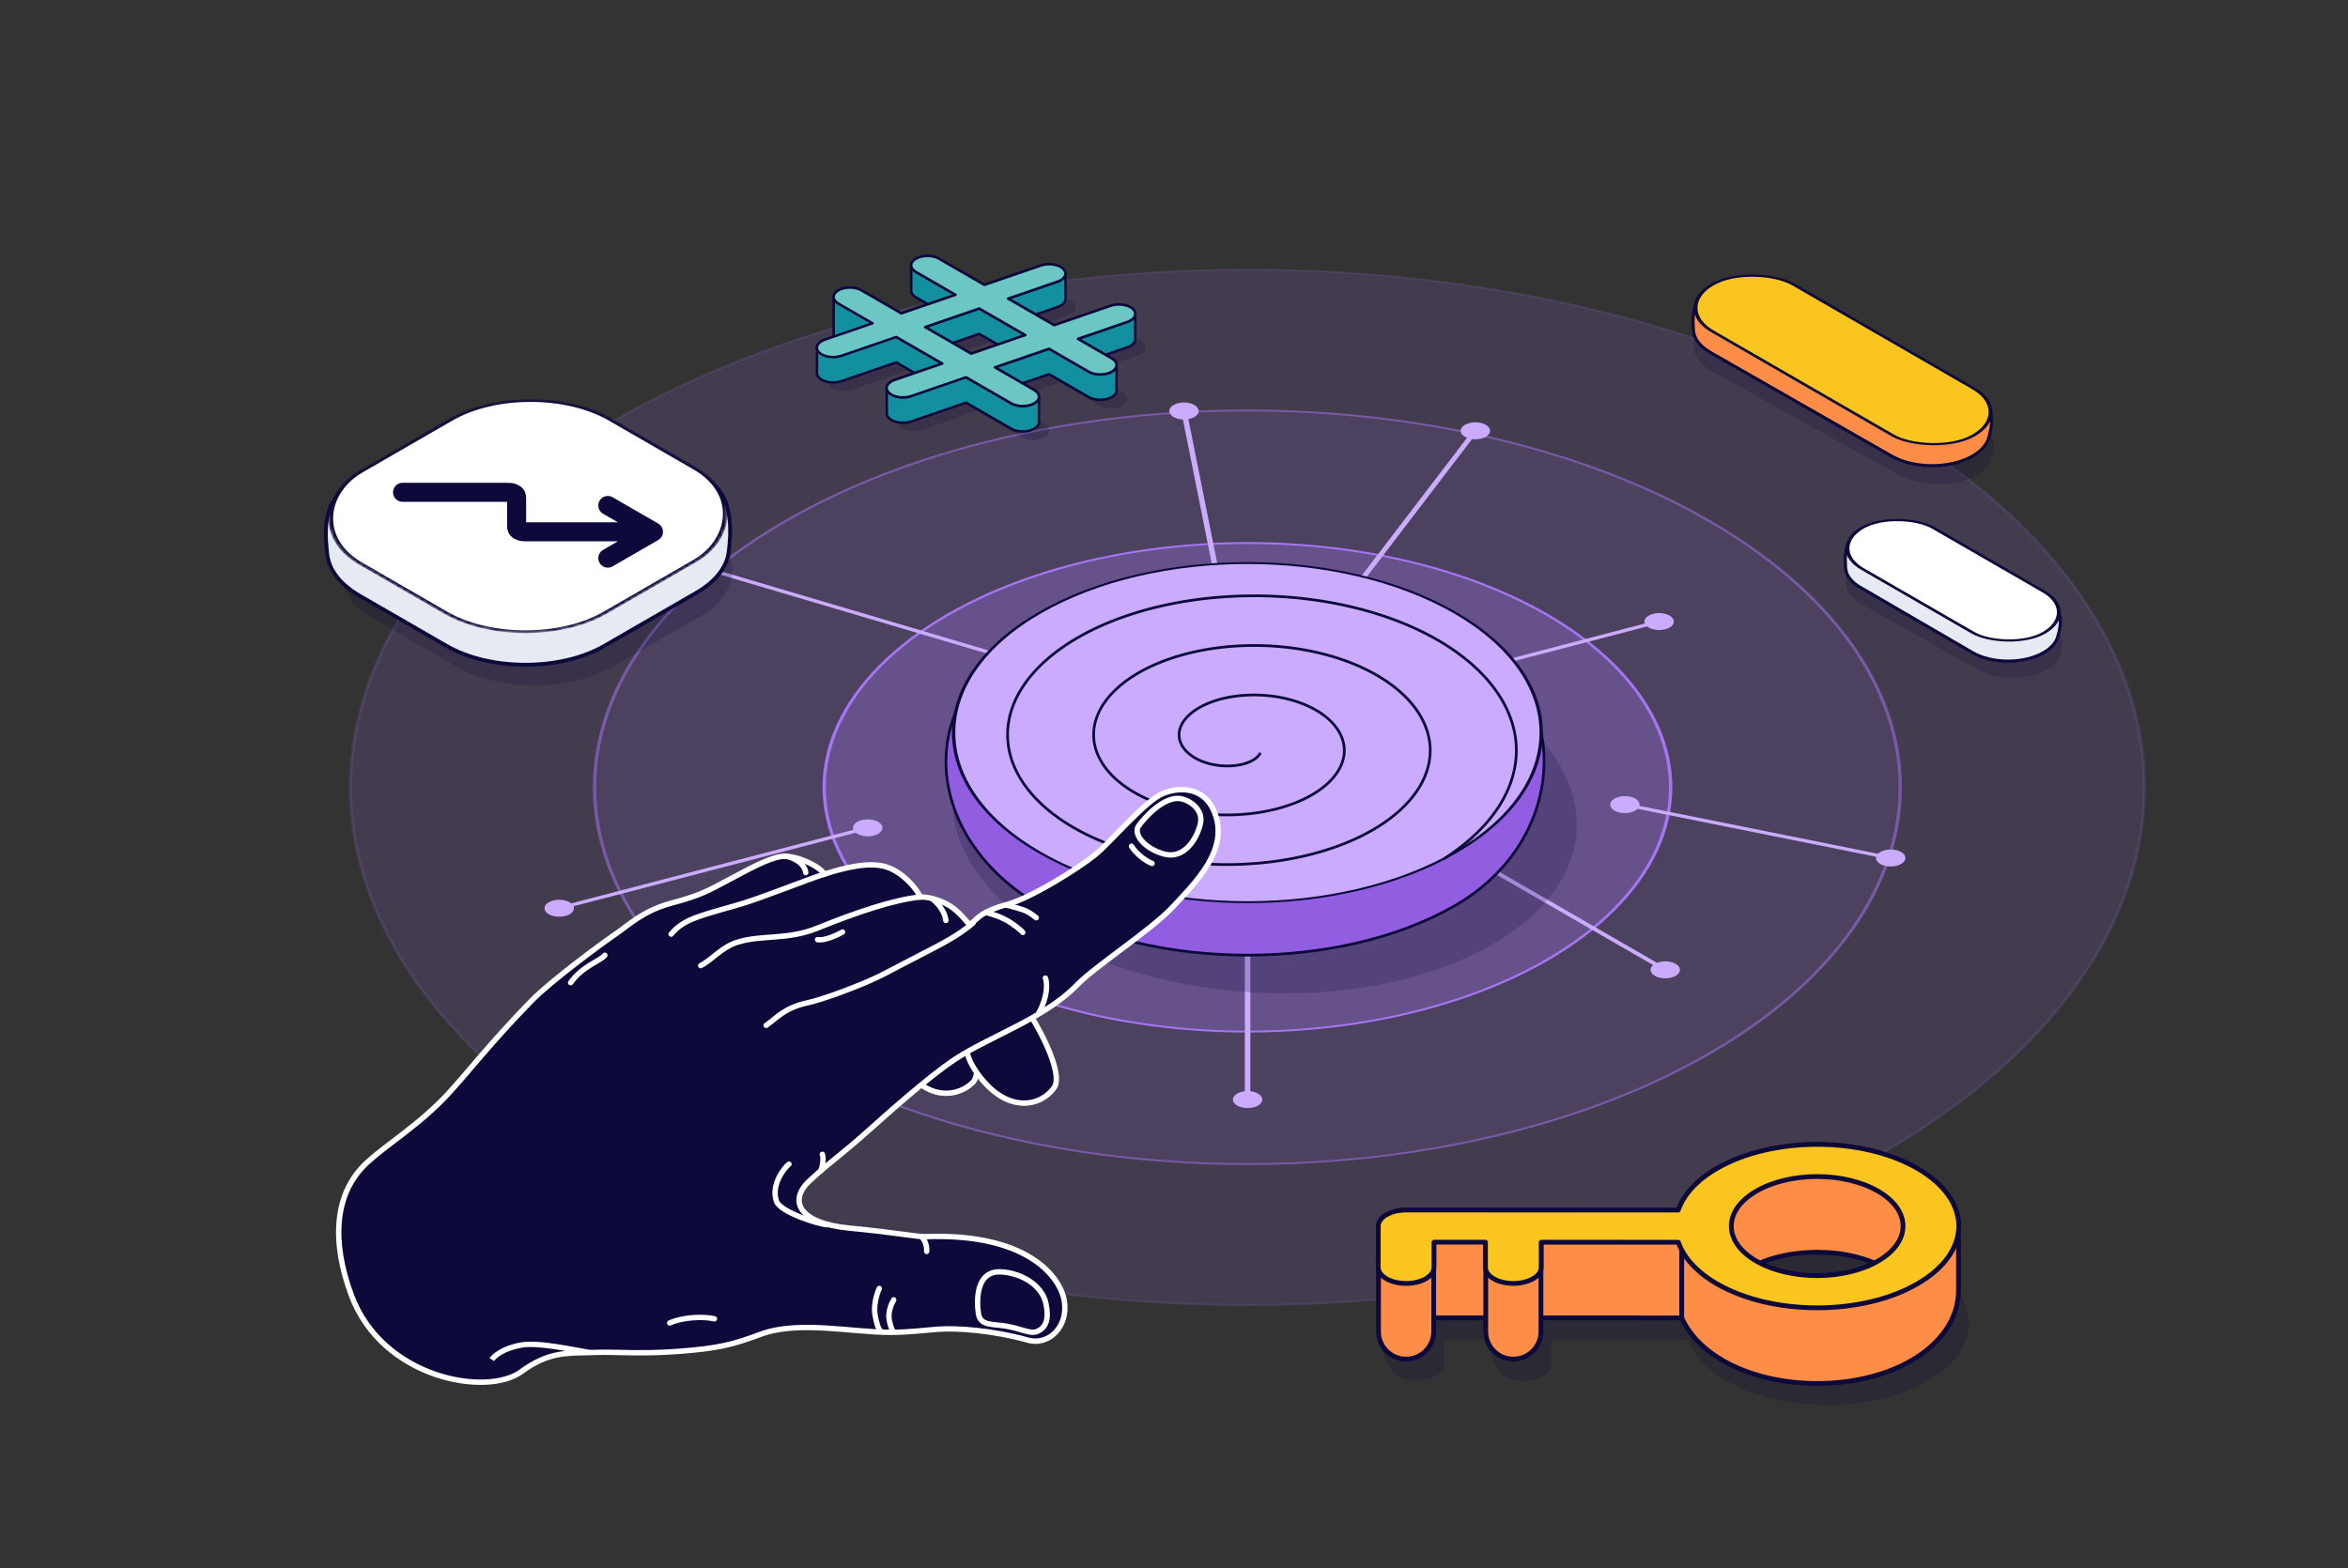 <?xml version="1.0" encoding="UTF-8"?> <svg xmlns="http://www.w3.org/2000/svg" width="699" height="467" viewBox="0 0 699 467" fill="none"><rect x="0" y="0" width="699" height="467" fill="#333333" stroke="none"/><g clip-path="url(#clip0_5453_41550)"><g clip-path="url(#clip1_5453_41550)"><g clip-path="url(#clip2_5453_41550)"><g clip-path="url(#clip3_5453_41550)"><circle cx="102.877" cy="102.877" r="102.877" transform="matrix(0.866 0.5 -0.866 0.5 371.359 131.57)" fill="#A676F3" fill-opacity="0.3" stroke="#A676F3" stroke-width="0.805"></circle><circle opacity="0.5" cx="158.689" cy="158.689" r="158.689" transform="matrix(0.866 0.5 -0.866 0.5 371.359 75.758)" fill="#A676F3" fill-opacity="0.2" stroke="#A676F3" stroke-width="0.805"></circle><circle opacity="0.7" cx="218.041" cy="218.041" r="218.041" transform="matrix(0.866 0.5 -0.866 0.5 371.359 16.422)" fill="#A676F3" fill-opacity="0.2" stroke="#A676F3" stroke-opacity="0.2" stroke-width="0.805"></circle><path d="M267.382 306.669C265.016 306.962 263.511 308.308 264.019 309.674C264.527 311.039 266.858 311.909 269.224 311.615C271.59 311.322 273.095 309.976 272.587 308.611C272.079 307.245 269.748 306.375 267.382 306.669ZM328.917 251.699C326.551 251.992 325.045 253.337 325.553 254.703C326.062 256.069 328.392 256.939 330.758 256.645C333.124 256.351 334.63 255.006 334.121 253.64C333.613 252.275 331.283 251.405 328.917 251.699ZM329.837 254.172L329.147 253.914L267.613 308.885L268.303 309.142L268.993 309.4L330.527 254.429L329.837 254.172Z" fill="#CAABFD"></path><path d="M437.636 125.931C435.38 126.436 434.26 127.901 435.135 129.204C436.011 130.506 438.549 131.153 440.805 130.647C443.061 130.142 444.181 128.677 443.306 127.374C442.431 126.072 439.892 125.425 437.636 125.931ZM391.924 185.763C389.668 186.268 388.548 187.734 389.423 189.036C390.299 190.339 392.837 190.985 395.093 190.48C397.349 189.975 398.469 188.509 397.594 187.207C396.719 185.904 394.18 185.258 391.924 185.763ZM439.221 128.289L438.469 128.098L392.757 187.93L393.509 188.121L394.26 188.313L439.972 128.48L439.221 128.289Z" fill="#CAABFD"></path><path d="M368.316 325.651C366.605 326.639 366.605 328.24 368.316 329.228C370.027 330.216 372.802 330.216 374.513 329.228C376.224 328.24 376.224 326.639 374.513 325.651C372.802 324.663 370.027 324.663 368.316 325.651ZM368.316 247.758C366.605 248.746 366.605 250.348 368.316 251.336C370.027 252.323 372.802 252.323 374.513 251.336C376.224 250.348 376.224 248.746 374.513 247.758C372.802 246.77 370.027 246.77 368.316 247.758ZM371.415 249.547H370.593L370.593 327.44H371.415H372.236L372.236 249.547H371.415Z" fill="#CAABFD"></path><path d="M489.826 184.199C488.971 185.506 490.113 186.965 492.377 187.459C494.641 187.953 497.169 187.294 498.024 185.987C498.88 184.68 497.738 183.22 495.474 182.727C493.21 182.233 490.682 182.892 489.826 184.199ZM423.847 201.4C422.991 202.707 424.133 204.167 426.397 204.66C428.661 205.154 431.189 204.495 432.045 203.188C432.9 201.881 431.758 200.421 429.494 199.928C427.231 199.434 424.702 200.093 423.847 201.4ZM427.946 202.294L428.284 202.726L494.263 185.525L493.925 185.093L493.587 184.661L427.608 201.862L427.946 202.294Z" fill="#CAABFD"></path><path d="M254.223 245.628C253.368 246.935 254.51 248.395 256.774 248.889C259.038 249.382 261.566 248.723 262.421 247.416C263.277 246.109 262.135 244.65 259.871 244.156C257.607 243.662 255.079 244.321 254.223 245.628ZM162.385 269.571C161.53 270.878 162.672 272.337 164.935 272.831C167.199 273.325 169.728 272.666 170.583 271.359C171.438 270.052 170.296 268.592 168.033 268.098C165.769 267.605 163.24 268.264 162.385 269.571ZM166.484 270.465L166.822 270.897L258.66 246.954L258.322 246.522L257.984 246.09L166.146 270.033L166.484 270.465Z" fill="#CAABFD"></path><path d="M495.746 286.272C493.326 286.272 491.364 287.405 491.364 288.802C491.364 290.199 493.326 291.332 495.746 291.332C498.166 291.332 500.127 290.199 500.127 288.802C500.127 287.405 498.166 286.272 495.746 286.272ZM392.008 226.384C389.588 226.384 387.626 227.517 387.626 228.914C387.626 230.311 389.588 231.444 392.008 231.444C394.428 231.444 396.389 230.311 396.389 228.914C396.389 227.517 394.428 226.384 392.008 226.384ZM392.008 228.914L391.427 229.249L495.165 289.137L495.746 288.802L496.327 288.467L392.589 228.579L392.008 228.914Z" fill="#CAABFD"></path><path d="M560.952 253.223C558.774 253.831 557.862 255.344 558.916 256.601C559.97 257.859 562.59 258.385 564.768 257.777C566.947 257.169 567.859 255.656 566.805 254.398C565.751 253.141 563.131 252.614 560.952 253.223ZM481.821 237.327C479.643 237.936 478.731 239.448 479.785 240.706C480.838 241.964 483.459 242.49 485.637 241.882C487.816 241.273 488.727 239.76 487.674 238.503C486.62 237.245 484 236.719 481.821 237.327ZM483.729 239.604L483.459 240.052L562.59 255.948L562.86 255.5L563.13 255.052L483.999 239.156L483.729 239.604Z" fill="#CAABFD"></path><path d="M349.037 120.811C347.533 121.906 347.852 123.497 349.748 124.365C351.644 125.233 354.4 125.049 355.904 123.954C357.407 122.86 357.089 121.269 355.193 120.401C353.296 119.533 350.54 119.717 349.037 120.811ZM365.396 202.557C363.892 203.651 364.211 205.243 366.107 206.11C368.003 206.978 370.759 206.795 372.263 205.7C373.766 204.605 373.448 203.014 371.552 202.146C369.655 201.278 366.899 201.462 365.396 202.557ZM352.47 122.383L351.654 122.437L368.013 204.183L368.829 204.128L369.645 204.074L353.286 122.328L352.47 122.383Z" fill="#CAABFD"></path><path d="M187.566 164.659C188.308 165.989 190.777 166.719 193.081 166.29C195.384 165.862 196.649 164.436 195.907 163.107C195.164 161.777 192.695 161.047 190.392 161.475C188.089 161.904 186.823 163.329 187.566 164.659ZM316.335 202.753C317.077 204.083 319.546 204.813 321.849 204.384C324.153 203.956 325.418 202.53 324.675 201.201C323.933 199.871 321.464 199.141 319.161 199.569C316.857 199.998 315.592 201.423 316.335 202.753ZM191.736 163.883L191.362 164.305L320.13 202.399L320.505 201.977L320.88 201.555L192.111 163.461L191.736 163.883Z" fill="#CAABFD"></path><ellipse opacity="0.2" cx="78.223" cy="73.429" rx="78.223" ry="73.429" transform="matrix(0.866 0.5 -0.866 0.5 372.349 166.336)" fill="#0D093A"></ellipse><path d="M434.859 185.992C451.908 195.834 460.062 211.804 459.649 227.813C459.237 243.821 450.262 259.796 433.206 269.643C399.05 289.361 343.671 289.361 309.514 269.643C292.446 259.789 282.805 244.727 281.72 229.646C280.635 214.564 288.11 199.515 305.16 189.673C322.243 179.81 346.14 173.959 370.042 173.043C393.942 172.127 417.804 176.146 434.859 185.992Z" fill="#915EE2" stroke="#0D093A" stroke-width="0.805"></path><circle cx="71.814" cy="71.814" r="71.412" transform="matrix(0.866 0.5 -0.866 0.5 371.359 146.352)" fill="#CAABFD" stroke="#0D093A" stroke-width="0.805"></circle><path d="M375.053 224.476L375.023 224.527L374.993 224.577L374.961 224.627L374.928 224.677L374.894 224.727L374.858 224.777L374.822 224.827L374.784 224.876L374.745 224.926L374.705 224.976L374.664 225.025L374.622 225.075L374.578 225.124L374.534 225.174L374.488 225.223L374.441 225.272L374.392 225.321L374.343 225.37L374.292 225.418L374.241 225.467L374.188 225.515L374.133 225.563L374.078 225.611L374.022 225.659L373.964 225.706L373.905 225.753L373.845 225.801L373.784 225.847L373.721 225.894L373.658 225.94L373.593 225.986L373.527 226.032L373.46 226.078L373.392 226.123L373.323 226.168L373.253 226.213L373.181 226.257L373.108 226.301L373.034 226.345L372.959 226.388L372.883 226.431L372.806 226.474L372.728 226.516L372.648 226.558L372.568 226.599L372.486 226.64L372.403 226.681L372.319 226.721L372.234 226.761L372.148 226.801L372.061 226.84L371.973 226.878L371.884 226.917L371.793 226.954L371.702 226.992L371.61 227.028L371.516 227.065L371.422 227.1L371.326 227.136L371.23 227.17L371.132 227.205L371.034 227.238L370.935 227.272L370.834 227.304L370.733 227.336L370.631 227.368L370.527 227.399L370.423 227.429L370.318 227.459L370.212 227.488L370.105 227.517L369.997 227.545L369.888 227.573L369.779 227.599L369.668 227.626L369.557 227.651L369.445 227.676L369.332 227.7L369.218 227.724L369.103 227.747L368.988 227.769L368.871 227.791L368.754 227.812L368.636 227.832L368.518 227.852L368.399 227.871L368.279 227.889L368.158 227.906L368.036 227.923L367.914 227.939L367.791 227.954L367.668 227.969L367.544 227.982L367.419 227.995L367.294 228.008L367.168 228.019L367.041 228.03L366.914 228.04L366.786 228.049L366.658 228.057L366.529 228.065L366.4 228.072L366.27 228.078L366.14 228.083L366.009 228.087L365.877 228.091L365.746 228.093L365.614 228.095L365.481 228.096L365.348 228.097L365.215 228.096L365.081 228.095L364.947 228.092L364.812 228.089L364.678 228.085L364.542 228.08L364.407 228.074L364.271 228.068L364.136 228.06L363.999 228.052L363.863 228.043L363.727 228.032L363.59 228.021L363.453 228.01L363.316 227.997L363.179 227.983L363.041 227.968L362.904 227.953L362.767 227.936L362.629 227.919L362.491 227.901L362.354 227.882L362.216 227.862L362.078 227.841L361.941 227.819L361.803 227.796L361.666 227.772L361.528 227.747L361.391 227.722L361.254 227.695L361.117 227.668L360.98 227.639L360.843 227.61L360.706 227.58L360.57 227.549L360.434 227.517L360.298 227.484L360.162 227.45L360.027 227.415L359.892 227.379L359.757 227.342L359.623 227.304L359.489 227.266L359.355 227.226L359.222 227.186L359.089 227.144L358.957 227.102L358.825 227.058L358.693 227.014L358.562 226.969L358.432 226.923L358.302 226.876L358.172 226.828L358.043 226.779L357.915 226.729L357.787 226.679L357.66 226.627L357.534 226.575L357.408 226.521L357.283 226.467L357.159 226.412L357.035 226.355L356.912 226.298L356.79 226.24L356.669 226.182L356.548 226.122L356.429 226.061L356.31 226L356.192 225.937L356.074 225.874L355.958 225.81L355.843 225.745L355.728 225.679L355.615 225.612L355.502 225.545L355.391 225.476L355.28 225.407L355.17 225.337L355.062 225.266L354.954 225.194L354.848 225.121L354.743 225.048L354.638 224.973L354.535 224.898L354.433 224.822L354.333 224.746L354.233 224.668L354.134 224.59L354.037 224.511L353.941 224.431L353.847 224.35L353.753 224.269L353.661 224.187L353.57 224.104L353.48 224.02L353.392 223.936L353.305 223.85L353.22 223.765L353.136 223.678L353.053 223.591L352.972 223.503L352.892 223.414L352.813 223.325L352.736 223.235L352.661 223.144L352.587 223.052L352.514 222.96L352.443 222.868L352.374 222.774L352.306 222.68L352.24 222.586L352.175 222.491L352.112 222.395L352.05 222.299L351.99 222.202L351.932 222.104L351.875 222.006L351.821 221.907L351.767 221.808L351.716 221.708L351.666 221.608L351.618 221.507L351.571 221.406L351.527 221.304L351.484 221.202L351.443 221.099L351.403 220.996L351.366 220.892L351.33 220.788L351.296 220.683L351.264 220.578L351.234 220.473L351.206 220.367L351.179 220.261L351.155 220.154L351.132 220.047L351.111 219.94L351.092 219.832L351.075 219.724L351.06 219.616L351.047 219.507L351.036 219.398L351.027 219.289L351.019 219.18L351.014 219.07L351.011 218.96L351.009 218.849L351.01 218.739L351.013 218.628L351.018 218.517L351.024 218.406L351.033 218.295L351.044 218.183L351.057 218.071L351.072 217.959L351.089 217.848L351.108 217.735L351.129 217.623L351.152 217.511L351.177 217.399L351.204 217.286L351.234 217.174L351.265 217.061L351.299 216.949L351.335 216.836L351.372 216.723L351.412 216.611L351.454 216.498L351.499 216.386L351.545 216.273L351.593 216.161L351.644 216.048L351.697 215.936L351.751 215.824L351.808 215.712L351.867 215.6L351.928 215.488L351.992 215.377L352.057 215.265L352.125 215.154L352.195 215.043L352.267 214.932L352.341 214.821L352.417 214.711L352.495 214.6L352.575 214.491L352.658 214.381L352.743 214.272L352.829 214.163L352.918 214.054L353.009 213.945L353.103 213.837L353.198 213.73L353.295 213.622L353.395 213.515L353.497 213.409L353.6 213.303L353.706 213.197L353.814 213.092L353.924 212.987L354.036 212.883L354.151 212.779L354.267 212.675L354.385 212.573L354.506 212.47L354.628 212.368L354.753 212.267L354.88 212.166L355.008 212.066L355.139 211.967L355.272 211.868L355.406 211.77L355.543 211.672L355.682 211.575L355.822 211.479L355.965 211.383L356.11 211.288L356.256 211.194L356.405 211.1L356.556 211.007L356.708 210.915L356.862 210.824L357.019 210.733L357.177 210.643L357.337 210.554L357.499 210.466L357.663 210.378L357.829 210.292L357.996 210.206L358.165 210.121L358.337 210.037L358.51 209.954L358.684 209.871L358.861 209.79L359.039 209.709L359.219 209.63L359.401 209.551L359.585 209.474L359.77 209.397L359.957 209.321L360.145 209.246L360.336 209.173L360.528 209.1L360.721 209.028L360.916 208.957L361.113 208.888L361.311 208.819L361.511 208.752L361.713 208.685L361.916 208.62L362.12 208.556L362.326 208.492L362.533 208.43L362.742 208.369L362.953 208.31L363.164 208.251L363.378 208.194L363.592 208.137L363.808 208.082L364.025 208.028L364.244 207.976L364.464 207.924L364.685 207.874L364.907 207.825L365.131 207.777L365.356 207.731L365.582 207.686L365.809 207.642L366.037 207.599L366.267 207.557L366.497 207.517L366.729 207.479L366.962 207.441L367.196 207.405L367.43 207.37L367.666 207.337L367.903 207.305L368.141 207.274L368.38 207.244L368.619 207.216L368.86 207.19L369.101 207.164L369.343 207.14L369.586 207.118L369.83 207.097L370.074 207.077L370.32 207.059L370.566 207.042L370.812 207.027L371.06 207.013L371.308 207L371.556 206.989L371.806 206.98L372.055 206.972L372.306 206.965L372.556 206.96L372.808 206.956L373.059 206.954L373.311 206.953L373.564 206.954L373.817 206.956L374.07 206.96L374.324 206.965L374.578 206.972L374.832 206.981L375.086 206.99L375.341 207.002L375.596 207.015L375.851 207.029L376.106 207.045L376.361 207.063L376.616 207.082L376.871 207.102L377.127 207.124L377.382 207.148L377.637 207.173L377.893 207.2L378.148 207.228L378.403 207.258L378.658 207.29L378.912 207.323L379.167 207.357L379.421 207.393L379.675 207.431L379.929 207.47L380.182 207.511L380.435 207.553L380.688 207.597L380.94 207.643L381.192 207.69L381.443 207.738L381.694 207.788L381.944 207.84L382.194 207.893L382.443 207.948L382.692 208.005L382.94 208.063L383.187 208.122L383.434 208.183L383.68 208.246L383.925 208.31L384.169 208.375L384.413 208.443L384.655 208.511L384.897 208.582L385.138 208.653L385.378 208.727L385.617 208.802L385.855 208.878L386.092 208.956L386.328 209.035L386.563 209.116L386.797 209.199L387.029 209.283L387.261 209.368L387.491 209.455L387.72 209.543L387.948 209.633L388.175 209.725L388.4 209.817L388.624 209.912L388.847 210.007L389.068 210.105L389.288 210.203L389.506 210.303L389.723 210.405L389.939 210.508L390.153 210.612L390.365 210.718L390.576 210.825L390.785 210.933L390.992 211.043L391.198 211.154L391.403 211.267L391.605 211.381L391.806 211.497L392.005 211.613L392.202 211.731L392.397 211.851L392.591 211.971L392.782 212.093L392.972 212.217L393.16 212.341L393.346 212.467L393.53 212.594L393.712 212.723L393.892 212.852L394.069 212.983L394.245 213.115L394.419 213.249L394.59 213.383L394.76 213.519L394.927 213.656L395.092 213.794L395.255 213.933L395.415 214.073L395.574 214.215L395.73 214.357L395.883 214.501L396.035 214.646L396.184 214.792L396.33 214.939L396.474 215.087L396.616 215.236L396.755 215.386L396.892 215.537L397.027 215.689L397.158 215.842L397.288 215.997L397.414 216.152L397.539 216.308L397.66 216.465L397.779 216.622L397.896 216.781L398.009 216.941L398.12 217.101L398.229 217.263L398.334 217.425L398.437 217.588L398.537 217.752L398.634 217.917L398.729 218.082L398.821 218.249L398.91 218.416L398.996 218.583L399.079 218.752L399.16 218.921L399.237 219.091L399.312 219.262L399.383 219.433L399.452 219.605L399.518 219.777L399.581 219.95L399.641 220.124L399.698 220.298L399.752 220.473L399.802 220.648L399.85 220.824L399.895 221.001L399.937 221.177L399.975 221.355L400.011 221.532L400.044 221.711L400.073 221.889L400.099 222.068L400.122 222.248L400.142 222.427L400.159 222.608L400.173 222.788L400.184 222.969L400.191 223.15L400.195 223.331L400.196 223.513L400.194 223.694L400.189 223.876L400.18 224.058L400.168 224.241L400.153 224.423L400.135 224.606L400.113 224.789L400.088 224.971L400.06 225.154L400.029 225.337L399.994 225.52L399.957 225.703L399.915 225.886L399.871 226.069L399.823 226.252L399.772 226.435L399.718 226.618L399.661 226.801L399.6 226.984L399.536 227.166L399.468 227.348L399.398 227.531L399.324 227.713L399.246 227.894L399.166 228.076L399.082 228.257L398.995 228.438L398.904 228.619L398.81 228.799L398.713 228.979L398.613 229.159L398.509 229.338L398.402 229.517L398.292 229.696L398.179 229.874L398.062 230.051L397.942 230.228L397.819 230.405L397.692 230.581L397.563 230.757L397.43 230.932L397.293 231.106L397.154 231.28L397.011 231.453L396.865 231.626L396.716 231.798L396.564 231.969L396.408 232.14L396.25 232.31L396.088 232.479L395.923 232.647L395.755 232.815L395.583 232.982L395.409 233.148L395.231 233.313L395.05 233.477L394.867 233.641L394.68 233.803L394.49 233.965L394.297 234.126L394.101 234.285L393.902 234.444L393.699 234.602L393.494 234.759L393.286 234.915L393.075 235.069L392.861 235.223L392.644 235.376L392.424 235.527L392.201 235.678L391.975 235.827L391.747 235.975L391.515 236.122L391.281 236.268L391.044 236.412L390.804 236.555L390.561 236.698L390.315 236.838L390.067 236.978L389.816 237.116L389.562 237.253L389.306 237.389L389.047 237.523L388.785 237.656L388.52 237.787L388.254 237.917L387.984 238.046L387.712 238.173L387.437 238.299L387.16 238.423L386.88 238.546L386.598 238.667L386.314 238.787L386.027 238.905L385.737 239.022L385.445 239.137L385.151 239.25L384.855 239.362L384.556 239.473L384.255 239.581L383.952 239.688L383.646 239.794L383.339 239.898L383.029 240L382.717 240.1L382.403 240.199L382.087 240.295L381.769 240.391L381.449 240.484L381.127 240.576L380.803 240.665L380.477 240.753L380.149 240.84L379.819 240.924L379.487 241.006L379.154 241.087L378.819 241.166L378.482 241.243L378.143 241.318L377.803 241.391L377.461 241.462L377.117 241.532L376.772 241.599L376.425 241.664L376.077 241.728L375.727 241.789L375.376 241.849L375.024 241.906L374.67 241.962L374.314 242.016L373.958 242.067L373.6 242.116L373.241 242.164L372.88 242.209L372.519 242.253L372.156 242.294L371.792 242.333L371.427 242.37L371.061 242.405L370.694 242.438L370.327 242.469L369.958 242.497L369.588 242.524L369.218 242.548L368.846 242.57L368.474 242.59L368.101 242.608L367.728 242.624L367.354 242.638L366.979 242.649L366.603 242.658L366.228 242.665L365.851 242.67L365.474 242.673L365.097 242.673L364.719 242.672L364.341 242.668L363.962 242.662L363.584 242.653L363.205 242.643L362.826 242.63L362.446 242.615L362.067 242.597L361.687 242.578L361.308 242.556L360.928 242.532L360.549 242.506L360.169 242.477L359.79 242.447L359.411 242.414L359.032 242.378L358.653 242.341L358.274 242.301L357.896 242.259L357.518 242.215L357.141 242.168L356.764 242.12L356.387 242.069L356.011 242.015L355.636 241.96L355.261 241.902L354.887 241.842L354.514 241.78L354.141 241.715L353.769 241.649L353.398 241.58L353.027 241.508L352.658 241.435L352.289 241.359L351.921 241.281L351.555 241.201L351.189 241.119L350.825 241.034L350.461 240.948L350.099 240.859L349.738 240.767L349.378 240.674L349.02 240.578L348.663 240.481L348.307 240.381L347.953 240.279L347.6 240.174L347.248 240.068L346.898 239.959L346.55 239.848L346.203 239.736L345.858 239.62L345.515 239.503L345.173 239.384L344.833 239.263L344.495 239.139L344.158 239.014L343.824 238.886L343.491 238.756L343.161 238.624L342.832 238.49L342.506 238.354L342.181 238.217L341.859 238.077L341.539 237.935L341.221 237.791L340.905 237.645L340.591 237.497L340.28 237.347L339.971 237.195L339.664 237.041L339.36 236.885L339.058 236.727L338.759 236.568L338.462 236.406L338.168 236.243L337.876 236.077L337.587 235.91L337.301 235.741L337.017 235.57L336.736 235.398L336.458 235.223L336.183 235.047L335.91 234.869L335.641 234.689L335.374 234.508L335.11 234.325L334.849 234.14L334.591 233.953L334.336 233.765L334.084 233.575L333.836 233.383L333.59 233.19L333.348 232.995L333.108 232.799L332.872 232.601L332.639 232.401L332.41 232.2L332.184 231.997L331.961 231.793L331.741 231.587L331.525 231.38L331.312 231.172L331.103 230.962L330.897 230.75L330.695 230.537L330.496 230.323L330.301 230.108L330.11 229.891L329.922 229.672L329.738 229.453L329.557 229.232L329.38 229.01L329.207 228.787L329.037 228.562L328.872 228.337L328.71 228.11L328.552 227.882L328.398 227.653L328.247 227.423L328.101 227.191L327.958 226.959L327.82 226.725L327.685 226.491L327.555 226.256L327.428 226.019L327.305 225.782L327.187 225.544L327.072 225.304L326.962 225.064L326.855 224.823L326.753 224.582L326.655 224.339L326.561 224.096L326.472 223.852L326.386 223.607L326.305 223.361L326.228 223.115L326.155 222.868L326.086 222.62L326.022 222.372L325.962 222.123L325.906 221.874L325.854 221.624L325.807 221.374L325.764 221.123L325.726 220.871L325.692 220.619L325.662 220.367L325.637 220.114L325.616 219.861L325.6 219.608L325.587 219.354L325.58 219.1L325.577 218.846L325.578 218.592L325.583 218.337L325.593 218.082L325.608 217.827L325.627 217.572L325.651 217.316L325.679 217.061L325.711 216.806L325.748 216.55L325.79 216.295L325.836 216.039L325.886 215.784L325.941 215.528L326.001 215.273L326.065 215.018L326.133 214.763L326.206 214.508L326.284 214.254L326.366 213.999L326.453 213.745L326.544 213.491L326.64 213.238L326.74 212.985L326.844 212.732L326.954 212.48L327.067 212.228L327.186 211.976L327.308 211.725L327.435 211.475L327.567 211.225L327.703 210.975L327.844 210.726L327.989 210.478L328.139 210.23L328.293 209.983L328.451 209.737L328.614 209.491L328.781 209.247L328.953 209.003L329.129 208.759L329.31 208.517L329.495 208.275L329.684 208.035L329.878 207.795L330.076 207.556L330.278 207.318L330.485 207.081L330.696 206.845L330.911 206.61L331.131 206.376L331.355 206.143L331.583 205.912L331.815 205.681L332.052 205.452L332.293 205.224L332.538 204.997L332.787 204.771L333.04 204.547L333.297 204.323L333.559 204.101L333.825 203.881L334.094 203.662L334.368 203.444L334.646 203.228L334.928 203.013L335.213 202.799L335.503 202.587L335.797 202.377L336.094 202.168L336.396 201.961L336.701 201.755L337.011 201.551L337.324 201.348L337.64 201.147L337.961 200.948L338.285 200.751L338.613 200.555L338.945 200.361L339.28 200.169L339.619 199.978L339.962 199.79L340.308 199.603L340.658 199.418L341.011 199.235L341.368 199.054L341.728 198.875L342.092 198.697L342.459 198.522L342.829 198.349L343.203 198.178L343.58 198.008L343.96 197.841L344.343 197.676L344.73 197.513L345.12 197.352L345.513 197.194L345.908 197.037L346.308 196.883L346.71 196.731L347.115 196.581L347.523 196.433L347.933 196.287L348.347 196.144L348.764 196.003L349.183 195.865L349.605 195.729L350.03 195.595L350.457 195.463L350.888 195.334L351.32 195.207L351.756 195.083L352.193 194.961L352.634 194.842L353.076 194.725L353.521 194.61L353.969 194.498L354.419 194.389L354.871 194.282L355.325 194.177L355.781 194.075L356.24 193.976L356.7 193.879L357.163 193.785L357.628 193.694L358.094 193.605L358.563 193.519L359.033 193.435L359.506 193.355L359.98 193.276L360.455 193.201L360.933 193.128L361.412 193.058L361.893 192.991L362.375 192.926L362.858 192.864L363.344 192.805L363.83 192.749L364.318 192.696L364.807 192.645L365.298 192.597L365.79 192.552L366.282 192.51L366.776 192.471L367.272 192.434L367.768 192.4L368.265 192.369L368.763 192.341L369.261 192.316L369.761 192.294L370.261 192.275L370.763 192.258L371.264 192.245L371.767 192.234L372.27 192.227L372.773 192.222L373.277 192.22L373.782 192.221L374.286 192.225L374.791 192.232L375.297 192.242L375.802 192.255L376.308 192.27L376.814 192.289L377.32 192.311L377.825 192.335L378.331 192.363L378.837 192.394L379.343 192.427L379.848 192.464L380.353 192.503L380.858 192.546L381.362 192.591L381.866 192.639L382.37 192.691L382.873 192.745L383.375 192.802L383.877 192.862L384.378 192.926L384.878 192.992L385.378 193.061L385.877 193.133L386.375 193.208L386.872 193.286L387.368 193.367L387.863 193.451L388.356 193.537L388.849 193.627L389.341 193.72L389.831 193.815L390.32 193.914L390.807 194.015L391.293 194.12L391.778 194.227L392.261 194.337L392.743 194.45L393.223 194.566L393.701 194.685L394.178 194.806L394.653 194.931L395.126 195.058L395.597 195.188L396.066 195.321L396.533 195.457L396.998 195.596L397.461 195.737L397.922 195.882L398.381 196.029L398.838 196.179L399.292 196.331L399.744 196.487L400.194 196.645L400.641 196.805L401.085 196.969L401.528 197.135L401.967 197.304L402.404 197.476L402.838 197.65L403.27 197.827L403.698 198.006L404.124 198.188L404.547 198.373L404.968 198.561L405.385 198.751L405.799 198.943L406.21 199.138L406.618 199.336L407.023 199.536L407.424 199.738L407.823 199.943L408.218 200.151L408.61 200.361L408.998 200.573L409.383 200.788L409.764 201.005L410.142 201.225L410.517 201.447L410.888 201.671L411.255 201.897L411.618 202.126L411.978 202.357L412.334 202.591L412.686 202.826L413.034 203.064L413.379 203.304L413.719 203.546L414.056 203.791L414.388 204.037L414.716 204.286L415.041 204.536L415.361 204.789L415.677 205.044L415.988 205.301L416.296 205.559L416.599 205.82L416.898 206.083L417.192 206.347L417.482 206.614L417.768 206.882L418.049 207.152L418.326 207.424L418.598 207.698L418.865 207.974L419.128 208.251L419.387 208.53L419.64 208.811L419.889 209.093L420.133 209.377L420.372 209.663L420.607 209.95L420.836 210.239L421.061 210.529L421.281 210.821L421.496 211.114L421.706 211.409L421.911 211.705L422.111 212.003L422.306 212.302L422.495 212.602L422.68 212.904L422.86 213.207L423.034 213.511L423.203 213.816L423.367 214.123L423.526 214.43L423.68 214.739L423.828 215.049L423.971 215.36L424.109 215.672L424.241 215.985L424.368 216.299L424.489 216.614L424.605 216.93L424.716 217.247L424.821 217.565L424.921 217.883L425.016 218.202L425.104 218.523L425.188 218.843L425.265 219.165L425.338 219.487L425.404 219.81L425.465 220.133L425.521 220.457L425.571 220.782L425.615 221.107L425.654 221.432L425.687 221.758L425.714 222.084L425.736 222.411L425.752 222.738L425.762 223.066L425.766 223.393L425.765 223.721L425.758 224.049L425.746 224.377L425.728 224.706L425.704 225.034L425.674 225.363L425.638 225.692L425.597 226.02L425.55 226.349L425.497 226.678L425.439 227.006L425.374 227.335L425.304 227.663L425.229 227.991L425.147 228.319L425.06 228.646L424.967 228.974L424.868 229.301L424.763 229.627L424.653 229.953L424.536 230.279L424.415 230.604L424.287 230.929L424.153 231.254L424.014 231.577L423.869 231.9L423.719 232.223L423.563 232.545L423.401 232.866L423.233 233.186L423.059 233.506L422.88 233.825L422.696 234.143L422.505 234.46L422.309 234.776L422.107 235.092L421.9 235.406L421.687 235.719L421.469 236.032L421.244 236.343L421.015 236.653L420.78 236.962L420.539 237.27L420.293 237.577L420.041 237.882L419.783 238.186L419.521 238.489L419.253 238.791L418.979 239.091L418.7 239.39L418.416 239.687L418.126 239.983L417.831 240.277L417.53 240.57L417.225 240.861L416.914 241.151L416.597 241.439L416.276 241.726L415.949 242.011L415.617 242.294L415.281 242.575L414.938 242.855L414.591 243.132L414.239 243.408L413.882 243.682L413.52 243.954L413.152 244.225L412.78 244.493L412.403 244.759L412.021 245.023L411.635 245.286L411.243 245.546L410.847 245.804L410.445 246.059L410.04 246.313L409.629 246.565L409.214 246.814L408.794 247.061L408.37 247.306L407.941 247.548L407.508 247.788L407.07 248.026L406.628 248.261L406.181 248.494L405.73 248.725L405.275 248.953L404.816 249.178L404.352 249.401L403.884 249.622L403.412 249.84L402.936 250.055L402.456 250.267L401.972 250.477L401.484 250.685L400.992 250.889L400.496 251.091L399.997 251.29L399.493 251.487L398.986 251.68L398.475 251.871L397.961 252.059L397.443 252.244L396.921 252.426L396.396 252.605L395.867 252.781L395.335 252.955L394.8 253.125L394.261 253.292L393.719 253.457L393.174 253.618L392.626 253.776L392.075 253.931L391.521 254.083L390.963 254.232L390.403 254.378L389.84 254.52L389.274 254.66L388.705 254.796L388.134 254.929L387.56 255.059L386.983 255.185L386.404 255.308L385.822 255.428L385.238 255.545L384.651 255.658L384.062 255.768L383.471 255.875L382.878 255.978L382.282 256.078L381.684 256.175L381.085 256.268L380.483 256.357L379.879 256.443L379.274 256.526L378.667 256.606L378.058 256.681L377.447 256.754L376.834 256.823L376.221 256.888L375.605 256.95L374.988 257.008L374.37 257.063L373.75 257.114L373.129 257.162L372.507 257.206L371.884 257.246L371.26 257.283L370.635 257.316L370.008 257.346L369.381 257.372L368.753 257.394L368.125 257.413L367.495 257.428L366.865 257.44L366.234 257.448L365.603 257.452L364.972 257.453L364.34 257.45L363.707 257.443L363.075 257.432L362.442 257.418L361.809 257.4L361.176 257.379L360.543 257.354L359.91 257.325L359.277 257.292L358.645 257.256L358.012 257.216L357.38 257.173L356.749 257.125L356.117 257.074L355.487 257.02L354.857 256.961L354.227 256.899L353.599 256.834L352.971 256.764L352.343 256.691L351.717 256.614L351.092 256.534L350.468 256.45L349.845 256.362L349.223 256.27L348.602 256.175L347.982 256.076L347.364 255.974L346.748 255.868L346.133 255.758L345.519 255.645L344.907 255.528L344.297 255.407L343.688 255.283L343.081 255.155L342.476 255.024L341.873 254.889L341.272 254.75L340.674 254.608L340.077 254.462L339.482 254.313L338.89 254.16L338.3 254.004L337.712 253.844L337.127 253.681L336.544 253.514L335.964 253.344L335.387 253.17L334.812 252.993L334.24 252.812L333.671 252.628L333.104 252.441L332.541 252.25L331.98 252.056L331.423 251.858L330.869 251.657L330.318 251.453L329.77 251.245L329.225 251.034L328.684 250.82L328.146 250.603L327.612 250.382L327.081 250.158L326.554 249.931L326.031 249.701L325.511 249.468L324.995 249.231L324.482 248.991L323.974 248.748L323.47 248.503L322.969 248.254L322.473 248.002L321.981 247.747L321.493 247.489L321.009 247.228L320.529 246.964L320.054 246.697L319.583 246.427L319.116 246.154L318.654 245.879L318.197 245.6L317.744 245.319L317.296 245.035L316.852 244.749L316.413 244.459L315.979 244.167L315.55 243.872L315.126 243.575L314.706 243.274L314.292 242.972L313.883 242.666L313.478 242.359L313.079 242.048L312.685 241.735L312.296 241.42L311.913 241.102L311.535 240.782L311.162 240.46L310.795 240.135L310.433 239.808L310.076 239.478L309.725 239.147L309.38 238.813L309.04 238.477L308.706 238.138L308.378 237.798L308.055 237.456L307.738 237.111L307.427 236.764L307.122 236.416L306.822 236.065L306.529 235.713L306.242 235.359L305.96 235.002L305.685 234.644L305.416 234.285L305.152 233.923L304.895 233.56L304.645 233.195L304.4 232.828L304.161 232.46L303.929 232.09L303.704 231.719L303.484 231.346L303.271 230.971L303.064 230.595L302.864 230.218L302.67 229.84L302.483 229.46L302.302 229.078L302.128 228.696L301.96 228.312L301.799 227.927L301.644 227.541L301.496 227.154L301.355 226.766L301.22 226.377L301.092 225.987L300.971 225.595L300.857 225.203L300.749 224.81L300.648 224.417L300.554 224.022L300.467 223.627L300.386 223.23L300.312 222.834L300.246 222.436L300.186 222.038L300.133 221.64L300.087 221.241L300.047 220.841L300.015 220.441L299.99 220.041L299.971 219.64L299.96 219.239L299.955 218.837L299.958 218.436L299.967 218.034L299.984 217.632L300.007 217.23L300.038 216.828L300.076 216.425L300.12 216.023L300.172 215.621L300.23 215.219L300.296 214.817L300.368 214.415L300.448 214.014L300.535 213.612L300.628 213.211L300.729 212.81L300.837 212.41L300.952 212.01L301.073 211.611L301.202 211.212L301.338 210.813L301.481 210.415L301.631 210.018L301.787 209.621L301.951 209.226L302.122 208.83L302.3 208.436L302.484 208.042L302.676 207.65L302.874 207.258L303.08 206.867L303.292 206.477L303.512 206.088L303.738 205.701L303.971 205.314L304.21 204.928L304.457 204.544L304.711 204.161L304.971 203.779L305.238 203.398L305.512 203.019L305.792 202.641L306.079 202.265L306.373 201.89L306.674 201.517L306.981 201.145L307.295 200.775L307.616 200.406L307.943 200.039L308.276 199.674L308.617 199.31L308.963 198.949L309.316 198.589L309.676 198.231L310.042 197.874L310.414 197.52L310.793 197.168L311.178 196.818L311.569 196.469L311.967 196.123L312.371 195.779L312.781 195.438L313.197 195.098L313.619 194.761L314.047 194.425L314.482 194.093L314.922 193.762L315.369 193.434L315.821 193.108L316.279 192.785L316.743 192.465L317.213 192.146L317.689 191.831L318.17 191.518L318.657 191.207L319.15 190.9L319.648 190.595L320.152 190.292L320.661 189.993L321.176 189.696L321.697 189.402L322.222 189.111L322.753 188.823L323.29 188.538L323.831 188.255L324.378 187.976L324.93 187.7L325.486 187.427L326.048 187.156L326.615 186.889L327.187 186.626L327.764 186.365L328.345 186.108L328.932 185.853L329.523 185.602L330.118 185.355L330.719 185.11L331.324 184.87L331.933 184.632L332.547 184.398L333.165 184.167L333.787 183.94L334.414 183.716L335.045 183.496L335.68 183.279L336.319 183.066L336.963 182.856L337.61 182.65L338.261 182.448L338.916 182.25L339.574 182.055L340.237 181.863L340.903 181.676L341.573 181.492L342.246 181.312L342.923 181.136L343.603 180.964L344.286 180.796L344.973 180.631L345.663 180.471L346.356 180.314L347.052 180.161L347.751 180.012L348.453 179.867L349.158 179.727L349.865 179.59L350.576 179.457L351.289 179.328L352.004 179.204L352.723 179.083L353.443 178.966L354.166 178.854L354.892 178.746L355.619 178.642L356.349 178.542L357.081 178.446L357.815 178.355L358.55 178.267L359.288 178.184L360.028 178.105L360.769 178.03L361.512 177.96L362.256 177.894L363.002 177.832L363.75 177.775L364.499 177.721L365.249 177.672L366 177.628L366.753 177.587L367.506 177.551L368.261 177.52L369.016 177.493L369.772 177.47L370.529 177.451L371.287 177.437L372.046 177.427L372.804 177.422L373.564 177.421L374.324 177.424L375.084 177.432L375.844 177.444L376.605 177.461L377.365 177.482L378.126 177.508L378.886 177.537L379.646 177.572L380.407 177.61L381.166 177.654L381.926 177.701L382.685 177.753L383.443 177.81L384.201 177.87L384.958 177.936L385.714 178.005L386.47 178.079L387.224 178.158L387.978 178.241L388.731 178.328L389.482 178.42L390.232 178.516L390.981 178.616L391.728 178.721L392.474 178.831L393.219 178.944L393.961 179.062L394.702 179.185L395.442 179.311L396.179 179.442L396.915 179.578L397.648 179.718L398.38 179.862L399.109 180.01L399.836 180.163L400.561 180.319L401.283 180.481L402.003 180.646L402.721 180.816L403.436 180.99L404.148 181.168L404.857 181.35L405.564 181.537L406.267 181.728L406.968 181.922L407.666 182.122L408.36 182.325L409.051 182.532L409.739 182.743L410.424 182.959L411.105 183.179L411.783 183.402L412.457 183.63L413.128 183.861L413.794 184.097L414.457 184.337L415.117 184.58L415.772 184.828L416.423 185.079L417.07 185.335L417.713 185.594L418.352 185.857L418.987 186.124L419.617 186.394L420.243 186.669L420.864 186.947L421.481 187.229L422.093 187.514L422.701 187.804L423.304 188.097L423.902 188.393L424.495 188.693L425.083 188.997L425.666 189.305L426.244 189.615L426.817 189.93L427.385 190.247L427.948 190.569L428.505 190.893L429.057 191.221L429.603 191.553L430.144 191.887L430.679 192.225L431.209 192.567L431.733 192.911L432.251 193.259L432.764 193.609L433.27 193.963L433.771 194.32L434.266 194.681L434.755 195.044L435.237 195.41L435.714 195.779L436.184 196.151L436.648 196.526L437.106 196.904L437.557 197.284L438.002 197.668L438.441 198.054L438.873 198.443L439.298 198.834L439.717 199.228L440.129 199.625L440.534 200.024L440.933 200.426L441.325 200.831L441.71 201.238L442.088 201.647L442.46 202.058L442.824 202.472L443.181 202.889L443.531 203.307L443.874 203.728L444.21 204.151L444.539 204.576L444.86 205.003L445.175 205.432L445.482 205.864L445.781 206.297L446.073 206.732L446.358 207.169L446.635 207.608L446.905 208.048L447.167 208.491L447.422 208.935L447.669 209.381L447.908 209.828L448.14 210.277L448.364 210.728L448.58 211.18L448.789 211.634L448.99 212.089L449.183 212.545L449.368 213.003L449.545 213.462L449.714 213.922L449.876 214.383L450.029 214.846L450.175 215.309L450.312 215.774L450.442 216.24L450.564 216.706L450.677 217.174L450.782 217.642L450.88 218.111L450.969 218.581L451.05 219.052L451.123 219.524L451.188 219.996L451.244 220.468L451.293 220.941L451.333 221.415L451.365 221.889L451.388 222.364L451.404 222.838L451.411 223.314L451.41 223.789L451.401 224.265L451.384 224.74L451.358 225.216L451.324 225.692L451.281 226.168L451.231 226.644L451.172 227.12L451.105 227.596L451.029 228.071L450.945 228.546L450.853 229.021L450.753 229.496L450.644 229.971L450.527 230.444L450.402 230.918L450.269 231.391L450.127 231.863L449.977 232.335L449.818 232.806L449.652 233.276L449.477 233.746L449.294 234.215L449.103 234.683L448.903 235.15L448.696 235.616L448.48 236.081L448.256 236.545L448.023 237.008L447.783 237.47L447.535 237.931L447.278 238.39L447.013 238.848L446.74 239.305L446.46 239.76L446.171 240.214L445.874 240.667L445.569 241.118L445.256 241.567L444.935 242.015L444.607 242.461L444.27 242.906L443.926 243.349L443.573 243.789L443.213 244.228L442.845 244.666L442.47 245.101L442.086 245.534L441.695 245.965L441.297 246.394L440.89 246.821L440.476 247.246L440.055 247.669L439.626 248.089L439.189 248.507L438.745 248.923L438.294 249.336L437.835 249.747L437.369 250.156L436.896 250.561L436.415 250.965L435.927 251.365L435.432 251.764L434.93 252.159L434.421 252.552L433.905 252.941L433.381 253.328L432.851 253.713L432.314 254.094L431.77 254.472L431.219 254.847L430.662 255.22L430.097 255.589" stroke="#0D093A" stroke-width="0.805" stroke-linecap="round" stroke-linejoin="round"></path><path opacity="0.2" fill-rule="evenodd" clip-rule="evenodd" d="M319.638 90.104C321.004 91.43 320.249 93.145 317.951 93.934L303.248 98.982L316.964 106.9L333.782 101.126C336.08 100.337 339.05 100.773 340.417 102.1C341.783 103.426 341.028 105.141 338.73 105.93L324.027 110.977L334.108 116.797C335.998 117.888 335.998 119.658 334.108 120.749C332.217 121.84 329.152 121.84 327.262 120.749L315.441 113.925L299.317 119.46L311.019 126.216C312.91 127.307 312.91 129.077 311.019 130.168C309.129 131.259 306.064 131.259 304.174 130.168L290.731 122.408L274.423 128.006C272.125 128.795 269.155 128.359 267.788 127.032C266.422 125.706 267.177 123.991 269.475 123.202L283.668 118.33L269.952 110.412L253.644 116.01C251.346 116.799 248.375 116.363 247.009 115.037C245.643 113.71 246.398 111.995 248.695 111.206L262.889 106.334L252.718 100.463C250.828 99.371 250.828 97.602 252.718 96.511C254.609 95.419 257.674 95.419 259.564 96.511L271.474 103.387L287.598 97.851L275.807 91.044C273.916 89.953 273.916 88.183 275.807 87.092C277.697 86.001 280.762 86.001 282.652 87.092L296.184 94.904L313.003 89.13C315.301 88.341 318.271 88.777 319.638 90.104ZM294.662 101.929L278.538 107.464L292.254 115.382L308.378 109.847L294.662 101.929Z" fill="#0D093A"></path><path fill-rule="evenodd" clip-rule="evenodd" d="M283.32 94.685L291.529 91.867L305.245 99.785L297.036 102.603L291.529 99.424L283.614 102.141L276.55 98.063L275.405 97.402L283.32 94.685Z" fill="#12909F"></path><path d="M276.257 90.607L284.466 87.789L277.814 83.949L272.674 80.981C271.779 80.465 271.307 79.796 271.26 79.119V86.448C271.207 87.201 271.678 87.964 272.674 88.538L276.257 90.607Z" fill="#12909F"></path><path d="M301.041 127.663C302.931 128.754 305.996 128.754 307.887 127.663C308.866 127.097 309.338 126.35 309.303 125.609V118.208C309.269 118.897 308.798 119.58 307.887 120.106C306.497 120.908 304.472 121.12 302.746 120.743L296.184 116.955L304.393 114.137L297.33 110.059L289.121 112.877L275.405 104.959L283.614 102.141L276.55 98.063L275.405 97.402L283.32 94.685L276.257 90.607L268.342 93.324L256.431 86.448C254.541 85.357 251.476 85.357 249.586 86.448C248.522 87.063 248.056 87.892 248.19 88.694L248.194 100.241L245.563 101.144C243.892 101.718 243.037 102.781 243.22 103.829L243.198 111.008L243.198 111.194C243.223 111.651 243.443 112.11 243.876 112.531C245.243 113.858 248.213 114.294 250.511 113.505L266.819 107.906L272.326 111.086L266.342 113.14C264.672 113.713 263.817 114.776 263.999 115.823V122.823C263.899 123.397 264.105 123.993 264.655 124.527C266.022 125.854 268.992 126.29 271.29 125.501L287.598 119.902L301.041 127.663Z" fill="#12909F"></path><path d="M324.129 118.244C326.019 119.335 329.084 119.335 330.975 118.244C331.97 117.669 332.441 116.906 332.388 116.154V108.826C332.341 109.502 331.869 110.17 330.975 110.687C329.585 111.489 327.56 111.701 325.834 111.324C325.213 111.188 324.63 110.976 324.129 110.687L312.308 103.863L304.099 106.681L296.184 109.398L297.33 110.059L304.393 114.137L312.308 111.42L324.129 118.244Z" fill="#12909F"></path><path d="M335.598 95.868L320.894 100.915L322.04 101.576L329.103 105.654L335.598 103.424C337.175 102.883 338.026 101.904 337.961 100.915V93.569C337.901 94.484 337.063 95.364 335.598 95.868Z" fill="#12909F"></path><path d="M314.818 83.872L300.115 88.919L301.26 89.58L308.324 93.658L314.818 91.429C316.374 90.895 317.222 89.936 317.184 88.961L317.185 81.496C317.168 82.439 316.325 83.355 314.818 83.872Z" fill="#12909F"></path><path d="M268.342 100.881L276.55 98.063M287.598 112.345L301.041 120.106C301.542 120.395 302.125 120.607 302.746 120.743M271.29 117.944C268.992 118.733 266.022 118.297 264.655 116.97C264.282 116.608 264.067 116.216 263.999 115.823M266.819 100.349L280.535 108.268L272.326 111.086M249.586 90.4C248.759 89.923 248.294 89.317 248.19 88.694M243.198 111.194C243.223 111.651 243.443 112.11 243.876 112.531C245.243 113.858 248.213 114.294 250.511 113.505L266.819 107.906L272.326 111.086M243.198 111.194L243.198 111.008M243.198 111.194C243.194 111.132 243.195 111.07 243.198 111.008M243.198 111.008L243.22 103.829C243.037 102.781 243.892 101.718 245.563 101.144L248.194 100.241L248.19 88.694M248.19 88.694C248.056 87.892 248.522 87.063 249.586 86.448C251.476 85.357 254.541 85.357 256.431 86.448L268.342 93.324L276.257 90.607M304.393 114.137L296.184 116.955L302.746 120.743M304.393 114.137L297.33 110.059M304.393 114.137L307.887 116.154C308.866 116.719 309.338 117.467 309.303 118.208M304.393 114.137L312.308 111.42L324.129 118.244C326.019 119.335 329.084 119.335 330.975 118.244C331.97 117.669 332.441 116.906 332.388 116.154V108.826M297.33 110.059L289.121 112.877L275.405 104.959L283.614 102.141M297.33 110.059L296.184 109.398L304.099 106.681M283.614 102.141L276.55 98.063M283.614 102.141L291.529 99.424L297.036 102.603M283.614 102.141L289.121 105.32L297.036 102.603M276.55 98.063L275.405 97.402L283.32 94.685M283.32 94.685L276.257 90.607M283.32 94.685L291.529 91.867L305.245 99.785L297.036 102.603M276.257 90.607L284.466 87.789L277.814 83.949M276.257 90.607L272.674 88.538C271.678 87.964 271.207 87.201 271.26 86.448V79.119M272.326 111.086L266.342 113.14C264.672 113.713 263.817 114.776 263.999 115.823M302.746 120.743C304.472 121.12 306.497 120.908 307.887 120.106C308.798 119.58 309.269 118.897 309.303 118.208M271.26 79.119C271.207 78.367 271.678 77.604 272.674 77.029C274.564 75.938 277.629 75.938 279.519 77.029L293.052 84.841L309.87 79.068C312.168 78.279 315.138 78.715 316.505 80.041C316.975 80.498 317.194 81.001 317.185 81.496M271.26 79.119C271.307 79.796 271.779 80.465 272.674 80.981L277.814 83.949M277.814 83.949C278.436 84.085 279.019 84.297 279.519 84.586L293.051 92.398L301.26 89.58M317.185 81.496C317.168 82.439 316.325 83.355 314.818 83.872L300.115 88.919L301.26 89.58M317.185 81.496L317.184 88.961C317.222 89.936 316.374 90.895 314.818 91.429L308.324 93.658M301.26 89.58L308.324 93.658M308.324 93.658L300.115 96.476L313.831 104.394L322.04 101.576M308.324 93.658L313.831 96.837L330.649 91.064C332.947 90.275 335.918 90.711 337.284 92.037C337.779 92.518 337.996 93.049 337.961 93.569M297.036 102.603L304.099 106.681M263.999 115.823V122.823C263.899 123.397 264.105 123.993 264.655 124.527C266.022 125.854 268.992 126.29 271.29 125.501L287.598 119.902L301.041 127.663C302.931 128.754 305.996 128.754 307.887 127.663C308.866 127.097 309.338 126.35 309.303 125.609V118.208M337.961 93.569C337.901 94.484 337.063 95.364 335.598 95.868L320.894 100.915L322.04 101.576M337.961 93.569V100.915C338.026 101.904 337.175 102.883 335.598 103.424L329.103 105.654M322.04 101.576L329.103 105.654M329.103 105.654L330.975 106.735C331.971 107.309 332.442 108.073 332.388 108.826M329.103 105.654L320.894 108.472L325.834 111.324M325.834 111.324C325.213 111.188 324.63 110.976 324.129 110.687L312.308 103.863L304.099 106.681M325.834 111.324C327.56 111.701 329.585 111.489 330.975 110.687C331.869 110.17 332.341 109.502 332.388 108.826M332.388 108.601V108.826" stroke="#0D093A" stroke-width="0.742" stroke-linecap="round" stroke-linejoin="round"></path><path fill-rule="evenodd" clip-rule="evenodd" d="M316.502 80.041C317.869 81.368 317.114 83.083 314.816 83.871L300.112 88.919L313.828 96.837L330.647 91.064C332.945 90.275 335.915 90.711 337.282 92.037C338.648 93.364 337.893 95.079 335.595 95.867L320.892 100.915L330.972 106.734C332.863 107.826 332.863 109.595 330.972 110.686C329.082 111.778 326.017 111.778 324.127 110.686L312.306 103.862L296.182 109.398L307.884 116.153C309.775 117.245 309.775 119.014 307.884 120.105C305.994 121.197 302.929 121.197 301.038 120.105L287.596 112.345L271.288 117.944C268.99 118.732 266.019 118.297 264.653 116.97C263.287 115.643 264.042 113.929 266.339 113.14L280.533 108.267L266.817 100.349L250.508 105.948C248.211 106.737 245.24 106.301 243.874 104.974C242.507 103.648 243.262 101.933 245.56 101.144L259.753 96.272L249.583 90.4C247.693 89.309 247.693 87.54 249.583 86.448C251.474 85.357 254.539 85.357 256.429 86.448L268.339 93.324L284.463 87.789L272.671 80.981C270.781 79.89 270.781 78.121 272.671 77.029C274.562 75.938 277.627 75.938 279.517 77.029L293.049 84.841L309.868 79.068C312.165 78.279 315.136 78.715 316.502 80.041ZM291.527 91.867L275.403 97.402L289.118 105.32L305.242 99.785L291.527 91.867Z" fill="#6CC6C4" stroke="#0D093A" stroke-width="0.742" stroke-linecap="round" stroke-linejoin="round"></path><path opacity="0.2" fill-rule="evenodd" clip-rule="evenodd" d="M562.06 383.652C552.076 377.889 535.889 377.889 525.906 383.652C515.922 389.416 515.922 398.76 525.906 404.524C535.889 410.288 552.076 410.288 562.06 404.524C572.043 398.761 572.043 389.416 562.06 383.652ZM514.175 376.88C530.637 367.377 557.328 367.377 573.79 376.88C590.253 386.384 590.252 401.793 573.79 411.296C557.328 420.8 530.638 420.8 514.175 411.296C508.073 407.773 504.233 403.439 502.654 398.895L461.829 398.886L461.829 406.374C461.829 409.019 458.115 411.163 453.534 411.163C448.953 411.163 446.629 409.38 445.24 406.374L441.961 398.882L429.906 398.879L429.906 406.374C429.906 409.019 426.192 411.163 421.611 411.163C417.03 411.163 414.858 409.639 413.317 406.374L409.995 398.879C409.995 397.608 414.191 391.6 415.747 390.702C417.303 389.804 419.414 389.299 421.614 389.3L453.082 389.307C453.232 389.302 453.383 389.3 453.534 389.3C453.688 389.3 453.841 389.302 453.993 389.307L502.642 389.318C504.212 384.76 508.057 380.413 514.175 376.88Z" fill="#0D093A"></path><path fill-rule="evenodd" clip-rule="evenodd" d="M558.672 376.417C553.821 378.662 547.564 379.938 540.972 379.938C534.38 379.938 528.123 378.662 523.272 376.417C528.123 374.172 534.38 372.896 540.972 372.896C547.563 372.896 553.821 374.172 558.672 376.417ZM540.972 340.844C550.697 340.844 560.867 342.962 569.022 347.67C577.13 352.35 583.047 359.634 583.047 368.607C583.047 374.089 583.047 378.745 583.047 384.227C583.047 393.2 577.13 400.483 569.022 405.164C560.867 409.871 550.697 411.99 540.972 411.99C531.246 411.99 521.076 409.871 512.922 405.164C507.467 402.015 503.004 397.688 500.667 392.461L500.65 392.461L458.739 392.452V396.513C458.739 401.05 455.061 404.729 450.523 404.729C445.986 404.729 442.307 401.05 442.307 396.513V392.448L426.816 392.445V396.513C426.816 401.05 423.138 404.729 418.6 404.729C414.063 404.729 410.384 401.05 410.384 396.513C410.384 387.211 410.384 377.909 410.384 368.607C410.384 366.428 411.25 364.337 412.791 362.797C414.333 361.256 416.423 360.39 418.602 360.391L426.816 360.393L442.307 360.396L450.181 360.398C450.294 360.393 450.409 360.391 450.523 360.391C450.639 360.391 450.755 360.393 450.87 360.398L458.739 360.4L500.65 360.409C502.983 355.166 507.454 350.826 512.922 347.67C521.076 342.962 531.246 340.844 540.972 340.844Z" fill="#FE8D47"></path><path d="M583.047 368.607C583.047 359.634 577.13 352.35 569.022 347.67C560.867 342.962 550.697 340.844 540.972 340.844C531.246 340.844 521.076 342.962 512.922 347.67C507.454 350.826 502.983 355.166 500.65 360.409M583.047 368.607L583.047 384.227M583.047 368.607C583.047 374.089 583.047 378.745 583.047 384.227M583.047 384.227C583.047 393.2 577.13 400.483 569.022 405.164C560.867 409.871 550.697 411.99 540.972 411.99C531.247 411.99 521.076 409.871 512.922 405.164C507.467 402.015 503.004 397.688 500.667 392.461L500.65 392.461M458.739 392.452V396.513C458.739 401.05 455.061 404.729 450.523 404.729C445.986 404.729 442.307 401.05 442.307 396.513V392.448M458.739 392.452V360.4M458.739 392.452L500.65 392.461M442.307 392.448L426.816 392.445M442.307 392.448V360.396M426.816 392.445V396.513C426.816 401.05 423.138 404.729 418.6 404.729C414.063 404.729 410.384 401.05 410.384 396.513C410.384 387.211 410.384 377.909 410.384 368.607C410.384 366.428 411.25 364.337 412.791 362.797C414.333 361.256 416.423 360.39 418.602 360.391L426.816 360.393M426.816 392.445V360.393M500.65 360.409L458.739 360.4M500.65 360.409V392.461M442.307 360.396L450.181 360.398C450.294 360.393 450.409 360.391 450.523 360.391C450.639 360.391 450.755 360.393 450.87 360.398L458.739 360.4M442.307 360.396L426.816 360.393M558.672 376.417C553.821 378.662 547.564 379.938 540.972 379.938C534.38 379.938 528.123 378.662 523.272 376.417C528.123 374.172 534.38 372.896 540.972 372.896C547.563 372.896 553.821 374.172 558.672 376.417Z" stroke="#0D093A" stroke-width="1.421" stroke-linecap="round" stroke-linejoin="round"></path><path fill-rule="evenodd" clip-rule="evenodd" d="M559.05 354.684C549.066 348.92 532.88 348.92 522.896 354.684C512.912 360.447 512.912 369.792 522.896 375.555C532.88 381.319 549.066 381.319 559.05 375.555C569.034 369.792 569.034 360.447 559.05 354.684ZM511.165 347.912C527.628 338.408 554.318 338.408 570.78 347.912C587.243 357.415 587.243 372.824 570.78 382.327C554.318 391.831 527.628 391.831 511.165 382.327C505.063 378.804 501.223 374.47 499.645 369.926L458.819 369.917V377.406C458.819 380.05 455.106 382.194 450.525 382.194C445.943 382.194 442.23 380.05 442.23 377.406L442.23 369.913L426.896 369.91L426.896 377.406C426.896 380.05 423.183 382.194 418.602 382.194C414.02 382.194 410.307 380.05 410.307 377.406L410.307 365.12C410.307 363.849 411.181 362.631 412.737 361.733C414.294 360.835 416.404 360.33 418.605 360.331L450.073 360.338C450.222 360.333 450.373 360.331 450.525 360.331C450.678 360.331 450.831 360.333 450.983 360.338L499.632 360.349C501.203 355.792 505.047 351.444 511.165 347.912Z" fill="#FBC520" stroke="#0D093A" stroke-width="1.421" stroke-linecap="round" stroke-linejoin="round"></path><rect opacity="0.2" width="82.936" height="84.716" rx="26.922" transform="matrix(0.866 0.5 -0.866 0.5 160.74 128.148)" fill="#0D093A"></rect><path d="M211.212 143.572C213.073 144.647 214.38 146.178 215.296 147.916C216.213 149.658 216.753 151.64 217.05 153.646C217.642 157.659 217.265 161.819 216.909 164.466C216.317 168.864 213.106 173.168 207.28 176.532L179.905 192.335C166.932 199.824 145.9 199.824 132.928 192.335L107.096 177.422C101.167 173.999 97.947 169.604 97.438 165.126C97.143 162.524 96.732 158.733 97.266 155.09C97.796 151.471 99.271 147.885 102.908 145.786L102.965 145.752L103.033 145.728L134.533 134.464C147.484 127.025 168.411 127.023 181.369 134.455L211.045 143.501L211.138 143.53L211.212 143.572Z" fill="#E6EAF2" stroke="#0D093A" stroke-width="1.135"></path><mask id="mask0_5453_41550" style="mask-type:alpha" maskUnits="userSpaceOnUse" x="96" y="118" width="122" height="71"><rect y="-0.567" width="84.07" height="85.851" rx="27.489" transform="matrix(0.866 0.5 -0.866 0.5 157.467 111.498)" fill="#C5B1FB" stroke="#0E1A32" stroke-width="1.135"></rect></mask><g mask="url(#mask0_5453_41550)"><rect y="-0.567" width="84.07" height="85.851" rx="27.489" transform="matrix(0.866 0.5 -0.866 0.5 157.467 111.498)" fill="white" stroke="#0D093A" stroke-width="1.135"></rect><path d="M194.529 158.366L157.634 158.366C156.29 158.366 155.617 158.366 155.104 158.215C154.652 158.082 154.285 157.87 154.055 157.609C153.793 157.313 153.793 156.925 153.793 156.149L153.793 148.825C153.793 148.049 153.793 147.661 153.531 147.364C153.302 147.103 152.934 146.891 152.482 146.759C151.969 146.608 151.297 146.608 149.953 146.607L119.858 146.607L119.847 146.607M194.529 158.366L180.95 150.527M194.529 158.366L180.95 166.205" stroke="#0D093A" stroke-width="5.674" stroke-linecap="round" stroke-linejoin="round"></path></g><path opacity="0.2" d="M509.627 110.556C506.271 108.618 504.463 106.144 504.236 103.687C503.997 101.101 504.432 97.007 507.729 95.102C514.162 91.387 526.035 93.127 532.92 97.104L590.515 127.474C594.74 129.914 593.748 133.301 593.001 136.337C592.53 138.25 591.06 140.062 588.573 141.498C582.141 145.212 571.344 145 564.459 141.024L509.627 110.556Z" fill="#0D093A"></path><path d="M563.104 135.792L509.109 104.914C505.86 103.038 504.194 100.594 504.112 98.135C504.067 96.785 503.873 94.605 504.297 92.481C504.726 90.339 505.767 88.37 508.035 87.356L508.063 87.344L508.088 87.329C511.376 85.431 515.951 84.839 520.592 85.218C525.237 85.598 529.893 86.95 533.251 88.889L533.264 88.896L590.127 119.619C592.069 120.747 592.811 122.645 592.909 124.725C593.008 126.794 592.469 128.96 591.991 130.534C591.406 132.46 589.826 134.306 587.248 135.794C580.582 139.644 569.773 139.644 563.106 135.794L563.104 135.792Z" fill="#FE8D47" stroke="#0D093A" stroke-width="0.917"></path><rect x="0.794" width="27.878" height="89.849" rx="13.939" transform="matrix(0.866 -0.5 0.866 0.5 497.015 92.084)" fill="#FBC520" stroke="#0D093A" stroke-width="0.917"></rect><path opacity="0.2" d="M554.212 179.926C551.258 178.22 549.666 176.042 549.466 173.878C549.256 171.602 549.638 167.996 552.542 166.32C558.205 163.049 568.659 164.581 574.721 168.082L611.166 187.182C614.886 189.33 614.012 192.312 613.354 194.985C612.94 196.67 611.645 198.265 609.456 199.529C603.793 202.8 594.287 202.613 588.224 199.112L554.212 179.926Z" fill="#0D093A"></path><path d="M549.587 163.986C549.963 162.102 550.877 160.382 552.851 159.5L552.88 159.487L552.905 159.473C555.781 157.812 559.785 157.293 563.856 157.626C567.932 157.959 572.019 159.144 574.965 160.846L574.98 160.854L610.914 180.149C612.613 181.13 613.269 182.792 613.356 184.625C613.442 186.443 612.968 188.347 612.548 189.732C612.035 191.42 610.65 193.037 608.391 194.342C602.548 197.716 593.074 197.717 587.231 194.343L553.806 174.902L553.804 174.901C550.956 173.256 549.496 171.114 549.424 168.959C549.384 167.769 549.213 165.852 549.587 163.986Z" fill="#E6EAF2" stroke="#0D093A" stroke-width="0.917"></path><rect x="0.794" width="24.436" height="62.516" rx="12.218" transform="matrix(0.866 -0.5 0.866 0.5 543.122 163.678)" fill="white" stroke="#0D093A" stroke-width="0.917"></rect></g></g></g><path d="M289.549 322.386C293.354 318.616 287.81 301.674 285.297 297.233C276.692 296.121 259.637 298.33 267.566 314.545C274.182 328.075 284.794 327.099 289.549 322.386Z" fill="#0D093A" stroke="white" stroke-width="1.6" stroke-linecap="round"></path><path d="M313.865 323.809C316.816 319.44 308.271 303.8 305.011 299.887C296.511 300.313 280.5 305.487 291.205 319.994C300.137 332.099 310.175 329.271 313.865 323.809Z" fill="#0D093A" stroke="white" stroke-width="1.6" stroke-linecap="round"></path><path d="M240.976 351.651C234.705 357.475 237.64 364.247 252.861 365.717C268.082 367.188 272.793 368.348 275.588 368.247C306.644 367.129 315.815 380.813 316.845 387.393C318.083 395.294 312.07 400.767 306.028 399.082C295.414 396.121 284.881 395.43 279.321 395.824C275.041 396.126 270.959 396.74 265.063 396.755C253.611 396.782 237.767 393.129 226.427 397.335C218.164 400.4 214.015 401.497 202.288 402.397C190.561 403.297 183.87 402.5 177.021 402.736C176.545 402.752 176.079 402.765 175.622 402.777C168.234 402.959 163.098 402.682 155.126 408.506C144.942 415.944 113.86 410.616 104.583 385.666C98.692 369.823 99.386 355.28 109.254 346.215C115.616 340.37 124.932 334.933 133.627 325.481C139.312 319.299 146.503 309.993 158.379 297.866C163.868 292.261 178.698 281.237 183.382 278.066C187.095 275.553 191.358 271.215 200.002 268.904C208.451 266.645 210.518 265.415 217.007 261.966C222.337 259.134 228.442 255.705 232.406 255.084C237.18 254.336 244.581 258.401 245.4 260.321C251.426 258.371 258.872 256.517 263.976 258.195C268.422 259.656 272.616 264.092 273.992 267.133C275.758 267.008 279.469 267.769 282.549 269.605C285.63 271.442 287.604 274.422 288.768 275.431C291.206 273.212 292.402 271.354 299.997 269.274C306.944 267.37 320.791 258.774 326.022 254.545C330.451 250.965 340.844 238.563 346.116 236.331C350.51 234.472 358.254 233.876 361.485 241.731C366.092 252.929 356.014 262.669 349.099 270.101C342.7 276.98 325.936 287.784 320.68 293.255C311.139 303.185 294.812 308.551 284.474 315.323C276.245 320.714 262.692 332.968 258.908 336.346C249.566 344.684 247.247 345.828 240.976 351.651Z" fill="#0D093A"></path><path d="M252.861 365.717L252.784 366.514L252.861 365.717ZM240.976 351.651L240.431 351.065L240.976 351.651ZM258.908 336.346L259.441 336.942L259.441 336.942L258.908 336.346ZM284.474 315.323L284.035 314.654L284.474 315.323ZM320.68 293.255L320.103 292.701L320.68 293.255ZM349.099 270.101L348.514 269.556L349.099 270.101ZM361.485 241.731L360.745 242.036L361.485 241.731ZM346.116 236.331L345.804 235.594L346.116 236.331ZM326.022 254.545L325.519 253.923L326.022 254.545ZM299.997 269.274L300.209 270.045L299.997 269.274ZM288.768 275.431L289.307 276.023L288.781 276.501L288.244 276.036L288.768 275.431ZM282.549 269.605L282.14 270.292L282.14 270.292L282.549 269.605ZM273.992 267.133L274.048 267.931C273.714 267.954 273.401 267.767 273.263 267.462L273.992 267.133ZM263.976 258.195L264.225 257.435L263.976 258.195ZM245.4 260.321L245.646 261.082L244.95 261.307L244.664 260.635L245.4 260.321ZM232.406 255.084L232.282 254.294L232.406 255.084ZM217.007 261.966L216.632 261.26L217.007 261.966ZM200.002 268.904L200.209 269.676L200.002 268.904ZM183.382 278.066L182.933 277.404L183.382 278.066ZM158.379 297.866L158.95 298.426L158.379 297.866ZM133.627 325.481L134.215 326.022L133.627 325.481ZM109.254 346.215L109.795 346.804L109.254 346.215ZM104.583 385.666L105.333 385.387L105.333 385.387L104.583 385.666ZM155.126 408.506L154.654 407.86L155.126 408.506ZM175.622 402.777L175.642 403.576L175.642 403.576L175.622 402.777ZM177.021 402.736L176.993 401.936L176.993 401.936L177.021 402.736ZM202.288 402.397L202.349 403.195L202.349 403.195L202.288 402.397ZM226.427 397.335L226.705 398.086L226.427 397.335ZM265.063 396.755L265.065 397.555L265.063 396.755ZM306.028 399.082L305.813 399.852L306.028 399.082ZM316.845 387.393L317.636 387.269L316.845 387.393ZM275.588 368.247L275.616 369.047L275.588 368.247ZM155.099 400.551L154.957 399.764L155.099 400.551ZM252.861 365.717L252.784 366.514C248.928 366.141 245.811 365.43 243.402 364.46C240.999 363.493 239.252 362.249 238.207 360.78C237.145 359.287 236.845 357.609 237.271 355.905C237.689 354.23 238.792 352.587 240.431 351.065L240.976 351.651L241.52 352.238C240.024 353.627 239.142 355.015 238.823 356.293C238.511 357.543 238.72 358.742 239.511 359.853C240.319 360.989 241.767 362.078 243.999 362.976C246.226 363.872 249.184 364.558 252.938 364.921L252.861 365.717ZM240.976 351.651L240.431 351.065C243.587 348.135 245.752 346.379 248.286 344.321C250.813 342.268 253.718 339.906 258.375 335.749L258.908 336.346L259.441 336.942C254.756 341.124 251.83 343.503 249.295 345.563C246.765 347.617 244.635 349.345 241.52 352.238L240.976 351.651ZM258.908 336.346L258.375 335.749C262.135 332.393 275.744 320.086 284.035 314.654L284.474 315.323L284.912 315.993C276.747 321.342 263.249 333.543 259.441 336.942L258.908 336.346ZM284.474 315.323L284.035 314.654C289.248 311.239 295.998 308.162 302.505 304.764C309.062 301.34 315.429 297.566 320.103 292.701L320.68 293.255L321.257 293.809C316.39 298.875 309.822 302.748 303.246 306.182C296.62 309.643 290.037 312.635 284.912 315.993L284.474 315.323ZM320.68 293.255L320.103 292.701C322.789 289.905 328.369 285.784 333.98 281.566C339.649 277.306 345.373 272.932 348.514 269.556L349.099 270.101L349.685 270.646C346.426 274.149 340.568 278.617 334.942 282.846C329.257 287.117 323.827 291.134 321.257 293.809L320.68 293.255ZM349.099 270.101L348.514 269.556C352.002 265.807 356.171 261.591 358.923 256.922C361.659 252.282 362.919 247.319 360.745 242.036L361.485 241.731L362.225 241.427C364.658 247.342 363.183 252.848 360.302 257.735C357.438 262.593 353.112 266.963 349.685 270.646L349.099 270.101ZM361.485 241.731L360.745 242.036C359.234 238.363 356.712 236.72 354.073 236.172C351.385 235.613 348.52 236.183 346.428 237.068L346.116 236.331L345.804 235.594C348.106 234.62 351.309 233.963 354.399 234.605C357.539 235.258 360.504 237.245 362.225 241.427L361.485 241.731ZM346.116 236.331L346.428 237.068C345.232 237.574 343.674 238.696 341.896 240.222C340.135 241.734 338.221 243.588 336.32 245.497C332.556 249.277 328.784 253.342 326.525 255.168L326.022 254.545L325.519 253.923C327.689 252.169 331.328 248.243 335.186 244.368C337.095 242.45 339.045 240.561 340.854 239.008C342.646 237.469 344.364 236.204 345.804 235.594L346.116 236.331ZM326.022 254.545L326.525 255.168C323.866 257.316 319.059 260.545 314.057 263.472C309.071 266.389 303.793 269.063 300.209 270.045L299.997 269.274L299.786 268.502C303.149 267.581 308.268 265.005 313.249 262.091C318.214 259.186 322.946 256.002 325.519 253.923L326.022 254.545ZM299.997 269.274L300.209 270.045C296.456 271.073 294.343 272.031 292.882 272.973C291.404 273.927 290.586 274.858 289.307 276.023L288.768 275.431L288.23 274.839C289.388 273.785 290.388 272.678 292.015 271.628C293.661 270.566 295.944 269.555 299.786 268.502L299.997 269.274ZM288.768 275.431L288.244 276.036C287.906 275.742 287.53 275.326 287.139 274.883C286.735 274.424 286.294 273.913 285.792 273.373C284.789 272.296 283.586 271.154 282.14 270.292L282.549 269.605L282.959 268.918C284.594 269.892 285.918 271.159 286.963 272.283C287.485 272.844 287.949 273.382 288.339 273.824C288.742 274.281 289.049 274.615 289.292 274.827L288.768 275.431ZM282.549 269.605L282.14 270.292C280.675 269.419 279.049 268.796 277.574 268.407C276.086 268.015 274.811 267.877 274.048 267.931L273.992 267.133L273.935 266.334C274.939 266.263 276.402 266.443 277.982 266.86C279.574 267.279 281.343 267.955 282.959 268.918L282.549 269.605ZM273.992 267.133L273.263 267.462C272.63 266.063 271.31 264.277 269.587 262.654C267.865 261.034 265.804 259.638 263.726 258.955L263.976 258.195L264.225 257.435C266.594 258.213 268.852 259.765 270.683 261.489C272.512 263.21 273.978 265.162 274.721 266.803L273.992 267.133ZM263.976 258.195L263.726 258.955C261.35 258.173 258.359 258.198 255.154 258.688C251.964 259.176 248.643 260.112 245.646 261.082L245.4 260.321L245.153 259.56C248.182 258.579 251.598 257.613 254.913 257.106C258.214 256.601 261.498 256.538 264.225 257.435L263.976 258.195ZM245.4 260.321L244.664 260.635C244.619 260.529 244.493 260.34 244.233 260.076C243.982 259.823 243.644 259.538 243.226 259.236C242.392 258.632 241.288 257.993 240.054 257.43C237.553 256.289 234.684 255.537 232.53 255.875L232.406 255.084L232.282 254.294C234.902 253.883 238.121 254.79 240.718 255.974C242.033 256.574 243.231 257.264 244.164 257.939C244.631 258.277 245.042 258.618 245.371 258.952C245.691 259.275 245.976 259.633 246.136 260.007L245.4 260.321ZM232.406 255.084L232.53 255.875C230.673 256.166 228.247 257.131 225.565 258.417C222.897 259.697 220.061 261.249 217.383 262.673L217.007 261.966L216.632 261.26C219.283 259.851 222.165 258.273 224.873 256.975C227.566 255.683 230.175 254.624 232.282 254.294L232.406 255.084ZM217.007 261.966L217.383 262.673C210.871 266.133 208.743 267.395 200.209 269.676L200.002 268.904L199.796 268.131C208.159 265.895 210.164 264.697 216.632 261.26L217.007 261.966ZM200.002 268.904L200.209 269.676C191.737 271.941 187.657 276.139 183.83 278.729L183.382 278.066L182.933 277.404C186.534 274.966 190.979 270.488 199.796 268.131L200.002 268.904ZM183.382 278.066L183.83 278.729C179.152 281.895 164.38 292.882 158.95 298.426L158.379 297.866L157.807 297.306C163.357 291.64 178.244 280.578 182.933 277.404L183.382 278.066ZM158.379 297.866L158.95 298.426C147.064 310.563 139.977 319.758 134.215 326.022L133.627 325.481L133.038 324.939C138.647 318.841 145.941 309.422 157.807 297.306L158.379 297.866ZM133.627 325.481L134.215 326.022C129.824 330.797 125.281 334.551 121.056 337.833C116.81 341.131 112.943 343.911 109.795 346.804L109.254 346.215L108.712 345.626C111.926 342.673 115.898 339.813 120.075 336.569C124.272 333.308 128.735 329.617 133.038 324.939L133.627 325.481ZM104.583 385.666L105.333 385.387C109.87 397.588 119.744 405.013 129.776 408.475C134.791 410.206 139.823 410.937 144.209 410.784C148.612 410.631 152.286 409.59 154.654 407.86L155.126 408.506L155.598 409.152C152.875 411.141 148.844 412.224 144.265 412.383C139.669 412.544 134.442 411.778 129.254 409.988C118.879 406.407 108.573 398.693 103.833 385.944L104.583 385.666ZM155.126 408.506L154.654 407.86C158.719 404.891 162.098 403.451 165.427 402.743C168.722 402.043 171.947 402.067 175.602 401.977L175.622 402.777L175.642 403.576C171.908 403.669 168.872 403.647 165.76 404.309C162.68 404.964 159.505 406.298 155.598 409.152L155.126 408.506ZM175.622 402.777L175.602 401.977C176.058 401.966 176.521 401.953 176.993 401.936L177.021 402.736L177.049 403.535C176.569 403.552 176.101 403.565 175.642 403.576L175.622 402.777ZM177.021 402.736L176.993 401.936C180.444 401.817 183.87 401.959 187.837 402.016C191.816 402.073 196.395 402.047 202.227 401.6L202.288 402.397L202.349 403.195C196.454 403.648 191.823 403.673 187.814 403.616C183.79 403.558 180.447 403.418 177.048 403.535L177.021 402.736ZM202.288 402.397L202.227 401.6C213.881 400.705 217.957 399.624 226.149 396.585L226.427 397.335L226.705 398.086C218.371 401.177 214.148 402.29 202.349 403.195L202.288 402.397ZM226.427 397.335L226.149 396.585C231.984 394.421 238.922 394.294 245.748 394.679C249.167 394.872 252.595 395.196 255.856 395.468C259.128 395.741 262.235 395.961 265.061 395.955L265.063 396.755L265.065 397.555C262.164 397.562 258.997 397.336 255.723 397.063C252.438 396.789 249.049 396.468 245.658 396.277C238.865 395.894 232.211 396.044 226.705 398.086L226.427 397.335ZM265.063 396.755L265.061 395.955C270.924 395.94 274.917 395.333 279.265 395.026L279.321 395.824L279.378 396.622C275.165 396.92 270.995 397.54 265.065 397.555L265.063 396.755ZM279.321 395.824L279.265 395.026C284.921 394.625 295.546 395.327 306.243 398.311L306.028 399.082L305.813 399.852C295.282 396.915 284.841 396.235 279.378 396.622L279.321 395.824ZM306.028 399.082L306.243 398.311C311.598 399.805 317.224 394.978 316.055 387.517L316.845 387.393L317.636 387.269C318.942 395.609 312.542 401.729 305.813 399.852L306.028 399.082ZM316.845 387.393L316.055 387.517C315.11 381.486 306.438 367.937 275.616 369.047L275.588 368.247L275.559 367.447C306.849 366.321 316.519 380.141 317.636 387.269L316.845 387.393ZM275.588 368.247L275.616 369.047C274.132 369.1 272.165 368.82 268.778 368.364C265.353 367.904 260.381 367.247 252.784 366.514L252.861 365.717L252.938 364.921C260.562 365.657 265.556 366.316 268.991 366.778C272.462 367.245 274.248 367.495 275.559 367.447L275.588 368.247ZM109.254 346.215L109.795 346.804C100.283 355.543 99.488 369.668 105.333 385.387L104.583 385.666L103.833 385.944C97.896 369.979 98.489 355.017 108.712 345.626L109.254 346.215ZM175.622 402.777L175.501 403.568C174.35 403.392 172.816 403.102 171.106 402.788C169.387 402.472 167.476 402.127 165.542 401.834C161.638 401.242 157.767 400.884 155.241 401.339L155.099 400.551L154.957 399.764C157.778 399.256 161.897 399.663 165.781 400.252C167.742 400.549 169.675 400.898 171.395 401.214C173.123 401.532 174.623 401.815 175.743 401.986L175.622 402.777ZM155.099 400.551L155.241 401.339C150.041 402.275 147.595 404.51 147.081 405.31L146.408 404.877L145.735 404.444C146.56 403.162 149.466 400.752 154.957 399.764L155.099 400.551Z" fill="white"></path><path d="M180.061 284.463C178.531 286.325 173.592 287.514 169.875 292.629M212.686 392.735C209.688 391.99 203.501 392.125 199.367 393.969" stroke="white" stroke-width="1.6" stroke-linecap="round"></path><path d="M289.687 274.838C287.869 276.354 285.139 278.632 278.049 282.284C270.959 285.937 264.494 289.342 262.493 290.364C256.814 293.263 245.064 297.633 240.385 298.625C233.496 300.087 230.999 303.352 228.088 305.335M273.992 267.129C266.315 267.845 254.824 271.724 243.336 276.385C234.381 280.019 226.611 278.307 219.511 280.586C214.7 282.13 212.003 285.821 208.603 287.541M245.847 260.147C238.624 262.535 227.04 267.285 220.38 269.255C209.012 272.618 203.685 273.46 199.795 278.171M293.902 271.835C295.251 272.144 298.545 273.169 300.924 274.795C303.302 276.421 304.297 277.39 304.498 277.671M299.631 269.532C301.2 269.911 304.61 270.814 305.7 271.392C306.79 271.971 308.019 272.903 308.497 273.296M309.219 301.65C309.808 300.697 310.748 298.833 311.283 296.191C311.817 293.548 311.458 291.807 311.211 291.266M274.494 368.447C275.006 368.941 275.998 370.475 275.874 372.663M244.398 348.591C244.75 347.574 245.326 345.179 244.817 343.74" stroke="white" stroke-width="1.6" stroke-linecap="round"></path><path d="M336.856 251.992C337.297 252.807 338.458 254.239 340.397 255.653C342.033 256.846 342.852 257.038 342.97 257.124" stroke="white" stroke-width="1.6" stroke-linecap="round"></path><path d="M311.354 388.066C312.371 392.68 311.467 395.383 308.714 396.503C306.679 397.331 304.258 395.699 299.328 394.873C295.536 394.237 291.835 394.867 291.288 391.21C290.774 387.776 290.296 378.407 297.936 378.744C303.956 379.01 310.164 382.666 311.354 388.066Z" stroke="white" stroke-width="1.6" stroke-linecap="round"></path><path d="M357.335 245.389C358.224 241.708 355.267 238.901 352.134 237.982C346.554 236.345 339.9 244.506 338.896 246.069C337.385 248.42 340.678 252.713 346.566 254.321C352.453 255.928 356.225 249.989 357.335 245.389Z" stroke="white" stroke-width="1.6" stroke-linecap="round"></path><path d="M233.472 254.915C235.525 255.061 239.511 256.779 239.866 259.847M265.8 396.48C265.451 395.911 264.418 393.029 264.659 391.194C265.016 388.483 265.955 387.503 266.044 387.073M262.199 396.42C261.486 395.855 260.855 393.82 260.473 391.381C260.091 388.942 260.832 385.703 261.765 383.683M246.296 364.713C243.457 364.533 232.234 360.905 231.146 357.717C229.424 352.678 233.663 347.537 234.88 346.67M277.444 267.569C278.678 268.469 281.235 271.035 281.591 274.103M250.824 277.548C249.212 278.469 245.468 280.212 243.387 279.815" stroke="white" stroke-width="1.6" stroke-linecap="round"></path></g><defs><clipPath id="clip0_5453_41550"><rect width="728.257" height="465.701" fill="white" transform="translate(0.009 0.625)"></rect></clipPath><clipPath id="clip1_5453_41550"><rect width="785.751" height="502.114" fill="white" transform="translate(-21.072 -16.625)"></rect></clipPath><clipPath id="clip2_5453_41550"><rect width="740.059" height="528.945" fill="white" transform="matrix(-1 0 0 1 741.834 -30.047)"></rect></clipPath><clipPath id="clip3_5453_41550"><rect width="740.059" height="528.945" fill="white" transform="matrix(-1 0 0 1 741.833 -30.047)"></rect></clipPath></defs></svg> 
